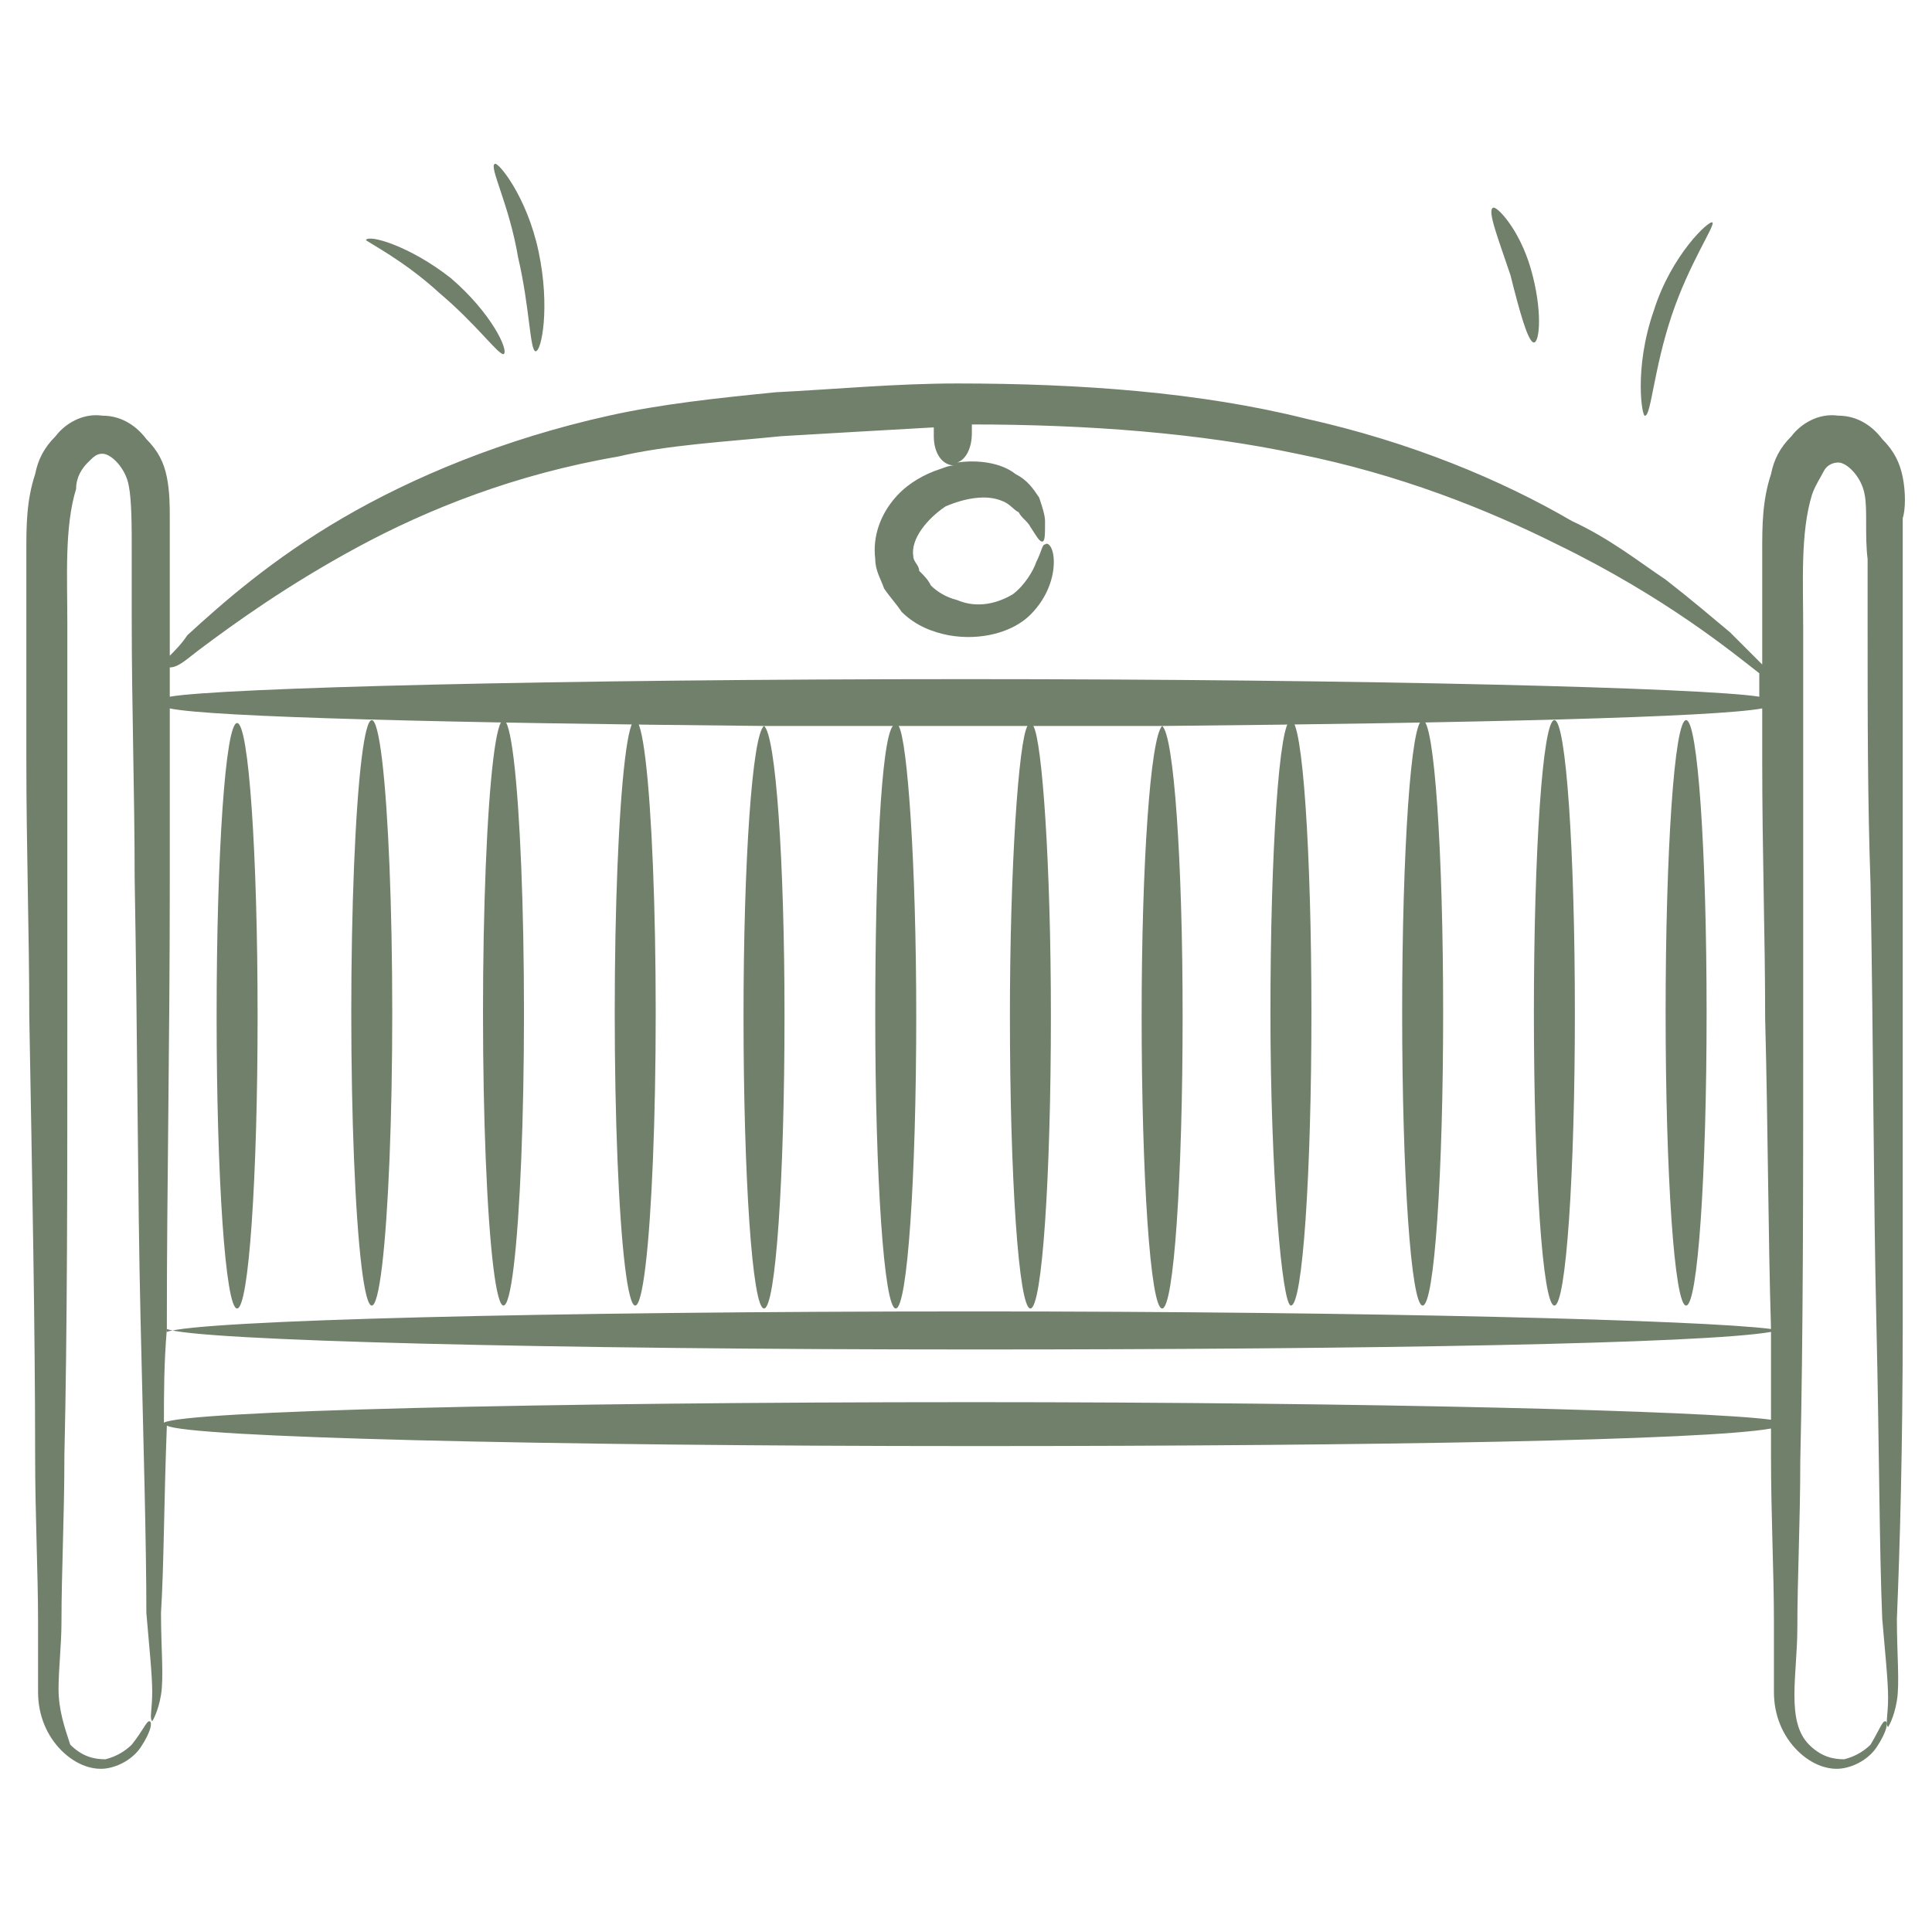 <?xml version="1.0" encoding="utf-8"?>
<!-- Generator: Adobe Illustrator 27.9.0, SVG Export Plug-In . SVG Version: 6.00 Build 0)  -->
<svg version="1.1" id="Layer_1" xmlns="http://www.w3.org/2000/svg" xmlns:xlink="http://www.w3.org/1999/xlink" x="0px" y="0px"
	 viewBox="0 0 66 66" style="enable-background:new 0 0 66 66;" xml:space="preserve">
<style type="text/css">
	.st0{fill:#70806B;}
</style>
<g>
	<path class="st0" d="M52.4,11.7c0.2,0,0.3-1.1-0.1-2.5S51.1,7,51,7.1c-0.2,0.1,0.2,1.1,0.6,2.3C51.9,10.6,52.2,11.7,52.4,11.7z"/>
	<path class="st0" d="M57.1,10.8c0.6-1.8,1.5-3.1,1.4-3.2s-1.4,1.1-2,3c-0.7,2-0.4,3.7-0.3,3.6C56.4,14.2,56.5,12.6,57.1,10.8z"/>
	<path class="st0" d="M15,10c1.3,1.1,2,2.1,2.2,2.1c0.2-0.1-0.4-1.4-1.8-2.6C14,8.4,12.6,8,12.5,8.2C12.6,8.3,13.8,8.9,15,10z"/>
	<path class="st0" d="M18.3,12c0.2,0,0.5-1.5,0.1-3.4s-1.4-3.1-1.5-3c-0.2,0.1,0.5,1.4,0.8,3.2C18.1,10.5,18.1,12,18.3,12z"/>
	<path class="st0" d="M65,16.3c-0.1-0.5-0.3-0.9-0.7-1.3c-0.3-0.4-0.8-0.8-1.5-0.8c-0.7-0.1-1.3,0.3-1.6,0.7
		c-0.4,0.4-0.6,0.8-0.7,1.3c-0.3,0.9-0.3,1.8-0.3,2.6v2.4c0,0.5,0,1,0,1.5c-0.3-0.3-0.6-0.6-1.1-1.1c-0.6-0.5-1.3-1.1-2.2-1.8
		c-0.9-0.6-1.9-1.4-3.2-2c-2.4-1.4-5.5-2.7-9.1-3.5c-3.6-0.9-7.7-1.2-11.9-1.2c-2.1,0-4.2,0.2-6.2,0.3c-2,0.2-3.9,0.4-5.7,0.8
		c-3.6,0.8-6.7,2.1-9.1,3.5c-2.4,1.4-4.1,2.9-5.3,4C6.2,22,6,22.2,5.8,22.4c0-0.4,0-0.8,0-1.2c0-0.8,0-1.5,0-2.3v-1.2
		c0-0.4,0-0.9-0.1-1.4C5.6,15.8,5.4,15.4,5,15c-0.3-0.4-0.8-0.8-1.5-0.8c-0.7-0.1-1.3,0.3-1.6,0.7c-0.4,0.4-0.6,0.8-0.7,1.3
		c-0.3,0.9-0.3,1.8-0.3,2.6v2.4c0,1.6,0,3.1,0,4.7c0,3.1,0.1,6,0.1,8.8c0.1,5.6,0.2,10.7,0.2,15c0,2.1,0.1,4,0.1,5.7
		c0,0.8,0,1.6,0,2.4c0,0.8,0.3,1.5,0.8,2s1.1,0.7,1.6,0.6c0.5-0.1,0.9-0.4,1.1-0.7c0.4-0.6,0.4-0.9,0.3-0.9s-0.2,0.3-0.6,0.8
		C4.3,59.8,4,60,3.6,60.1c-0.4,0-0.8-0.1-1.2-0.5C2.2,59,2,58.4,2,57.7s0.1-1.5,0.1-2.3c0-1.7,0.1-3.6,0.1-5.7
		c0.1-4.3,0.1-9.3,0.1-14.9c0-2.8,0-5.8,0-8.8c0-1.5,0-3.1,0-4.7S2.2,18,2.6,16.7c0-0.4,0.2-0.7,0.4-0.9s0.3-0.3,0.5-0.3
		c0.3,0,0.8,0.5,0.9,1.1c0.1,0.5,0.1,1.4,0.1,2.2c0,0.8,0,1.5,0,2.3c0,3.1,0.1,6,0.1,8.9c0.1,5.6,0.1,10.7,0.2,15S5,52.7,5,55.1
		c0.1,1.2,0.2,2.1,0.2,2.7c0,0.6-0.1,0.9,0,1c0,0,0.2-0.3,0.3-0.9c0.1-0.6,0-1.6,0-2.8c0.1-1.6,0.1-3.8,0.2-6.4
		c0.7,0.4,12.8,0.7,27.6,0.7c13.7,0,25-0.2,27.2-0.6c0,0.3,0,0.6,0,0.9c0,2.1,0.1,4,0.1,5.7c0,0.8,0,1.6,0,2.4c0,0.8,0.3,1.5,0.8,2
		s1.1,0.7,1.6,0.6c0.5-0.1,0.9-0.4,1.1-0.7c0.4-0.6,0.4-0.9,0.3-0.9s-0.2,0.3-0.5,0.8c-0.2,0.2-0.5,0.4-0.9,0.5
		c-0.4,0-0.8-0.1-1.2-0.5s-0.5-1-0.5-1.7s0.1-1.5,0.1-2.3c0-1.7,0.1-3.6,0.1-5.7c0.1-4.3,0.1-9.3,0.1-14.9c0-2.8,0-5.8,0-8.8
		c0-1.5,0-3.1,0-4.7s-0.1-3.3,0.3-4.6c0.1-0.3,0.3-0.6,0.4-0.8c0.1-0.2,0.3-0.3,0.5-0.3c0.3,0,0.8,0.5,0.9,1.1
		c0.1,0.5,0,1.4,0.1,2.2c0,0.8,0,1.5,0,2.3c0,3.1,0,6,0.1,8.8c0.1,5.6,0.1,10.7,0.2,15s0.1,7.7,0.2,10.1c0.1,1.2,0.2,2.1,0.2,2.7
		c0,0.6-0.1,0.9,0,1c0,0,0.2-0.3,0.3-0.9c0.1-0.6,0-1.6,0-2.8c0.1-2.4,0.2-5.8,0.2-10.1c0-4.5,0-9.6,0-15.2c0-2.8,0-5.8,0-8.8
		c0-0.8,0-1.5,0-2.3v-1.2C65.1,17.4,65.1,16.8,65,16.3z M5.7,45c0-4.3,0.1-9.3,0.1-14.9c0-1.9,0-3.9,0-5.9c1.4,0.3,9.6,0.5,20.3,0.6
		c-0.4,0.3-0.7,4.6-0.7,9.9c0,5.5,0.3,10,0.7,10s0.7-4.5,0.7-10c0-5.3-0.3-9.6-0.7-9.9c1.4,0,2.9,0,4.4,0c-0.4,0.5-0.6,4.8-0.6,9.9
		c0,5.5,0.3,10,0.7,10s0.7-4.5,0.7-10c0-5.2-0.3-9.4-0.6-9.9H33h2.1c-0.3,0.5-0.6,4.8-0.6,9.9c0,5.5,0.3,10,0.7,10s0.7-4.5,0.7-10
		c0-5.2-0.3-9.4-0.6-9.9c1.5,0,3,0,4.4,0c-0.4,0.4-0.7,4.7-0.7,9.9c0,5.5,0.3,10,0.7,10s0.7-4.5,0.7-10c0-5.3-0.3-9.6-0.7-9.9
		c10.7-0.1,18.9-0.3,20.5-0.6c0,0.6,0,1.2,0,1.8c0,3.1,0.1,6,0.1,8.8c0.1,3.8,0.1,7.3,0.2,10.6c-2.3-0.3-13.6-0.6-27.2-0.6
		c-14.6,0-26.5,0.3-27.6,0.7C5.7,45.2,5.7,45.1,5.7,45z M6.8,22.2c1.2-0.9,3-2.2,5.4-3.5s5.4-2.5,8.9-3.1c1.7-0.4,3.6-0.5,5.6-0.7
		c1.7-0.1,3.4-0.2,5.2-0.3c0,0.1,0,0.2,0,0.3c0,0.6,0.3,1,0.7,1c-0.2,0-0.4,0.1-0.7,0.2c-0.5,0.2-1,0.5-1.4,1s-0.7,1.2-0.6,2
		c0,0.4,0.2,0.7,0.3,1c0.2,0.3,0.4,0.5,0.6,0.8c0.5,0.5,1.1,0.7,1.6,0.8c1.1,0.2,2.2-0.1,2.8-0.7s0.8-1.3,0.8-1.8s-0.2-0.7-0.3-0.6
		c-0.1,0-0.1,0.2-0.3,0.6c-0.1,0.3-0.4,0.8-0.8,1.1c-0.5,0.3-1.2,0.5-1.9,0.2c-0.4-0.1-0.7-0.3-0.9-0.5c-0.1-0.2-0.2-0.3-0.4-0.5
		c0-0.2-0.2-0.3-0.2-0.5c-0.1-0.6,0.5-1.3,1.1-1.7c0.7-0.3,1.4-0.4,1.9-0.2c0.3,0.1,0.4,0.3,0.6,0.4c0.1,0.2,0.3,0.3,0.4,0.5
		c0.2,0.3,0.3,0.5,0.4,0.5c0.1,0,0.1-0.2,0.1-0.7c0-0.2-0.1-0.5-0.2-0.8c-0.2-0.3-0.4-0.6-0.8-0.8c-0.5-0.4-1.3-0.5-2-0.4
		c0.3-0.1,0.5-0.5,0.5-1c0-0.1,0-0.2,0-0.3c4,0,7.8,0.3,11.1,1c3.5,0.7,6.5,1.9,8.9,3.1c3.7,1.8,6,3.7,6.9,4.4c0,0.3,0,0.5,0,0.8
		c-1.9-0.3-13.3-0.6-27.1-0.6c-14,0-25.5,0.3-27.2,0.6c0-0.3,0-0.6,0-1C6.1,22.8,6.4,22.5,6.8,22.2L6.8,22.2z M33.2,47.9
		c-14.8,0-26.9,0.3-27.6,0.7c0-1,0-2,0.1-3.2c1,0.4,13,0.7,27.6,0.7c13.6,0,24.9-0.2,27.2-0.6c0,1,0,2,0,3
		C58.3,48.2,46.9,47.9,33.2,47.9z"/>
	<path class="st0" d="M8.1,24.7c-0.4,0-0.7,4.5-0.7,10s0.3,10,0.7,10s0.7-4.5,0.7-10S8.5,24.7,8.1,24.7z"/>
	<ellipse class="st0" cx="12.7" cy="34.6" rx="0.7" ry="10"/>
	<ellipse class="st0" cx="17.2" cy="34.6" rx="0.7" ry="10"/>
	<ellipse class="st0" cx="21.7" cy="34.6" rx="0.7" ry="10"/>
	<path class="st0" d="M44.1,44.6c0.4,0,0.7-4.5,0.7-10s-0.3-10-0.7-10s-0.7,4.5-0.7,10S43.8,44.6,44.1,44.6z"/>
	<path class="st0" d="M48.6,44.6c0.4,0,0.7-4.5,0.7-10s-0.3-10-0.7-10s-0.7,4.5-0.7,10S48.2,44.6,48.6,44.6z"/>
	<path class="st0" d="M53.1,44.6c0.4,0,0.7-4.5,0.7-10s-0.3-10-0.7-10s-0.7,4.5-0.7,10S52.7,44.6,53.1,44.6z"/>
	<path class="st0" d="M57.6,44.6c0.4,0,0.7-4.5,0.7-10s-0.3-10-0.7-10s-0.7,4.5-0.7,10S57.2,44.6,57.6,44.6z"/>
</g>
</svg>
